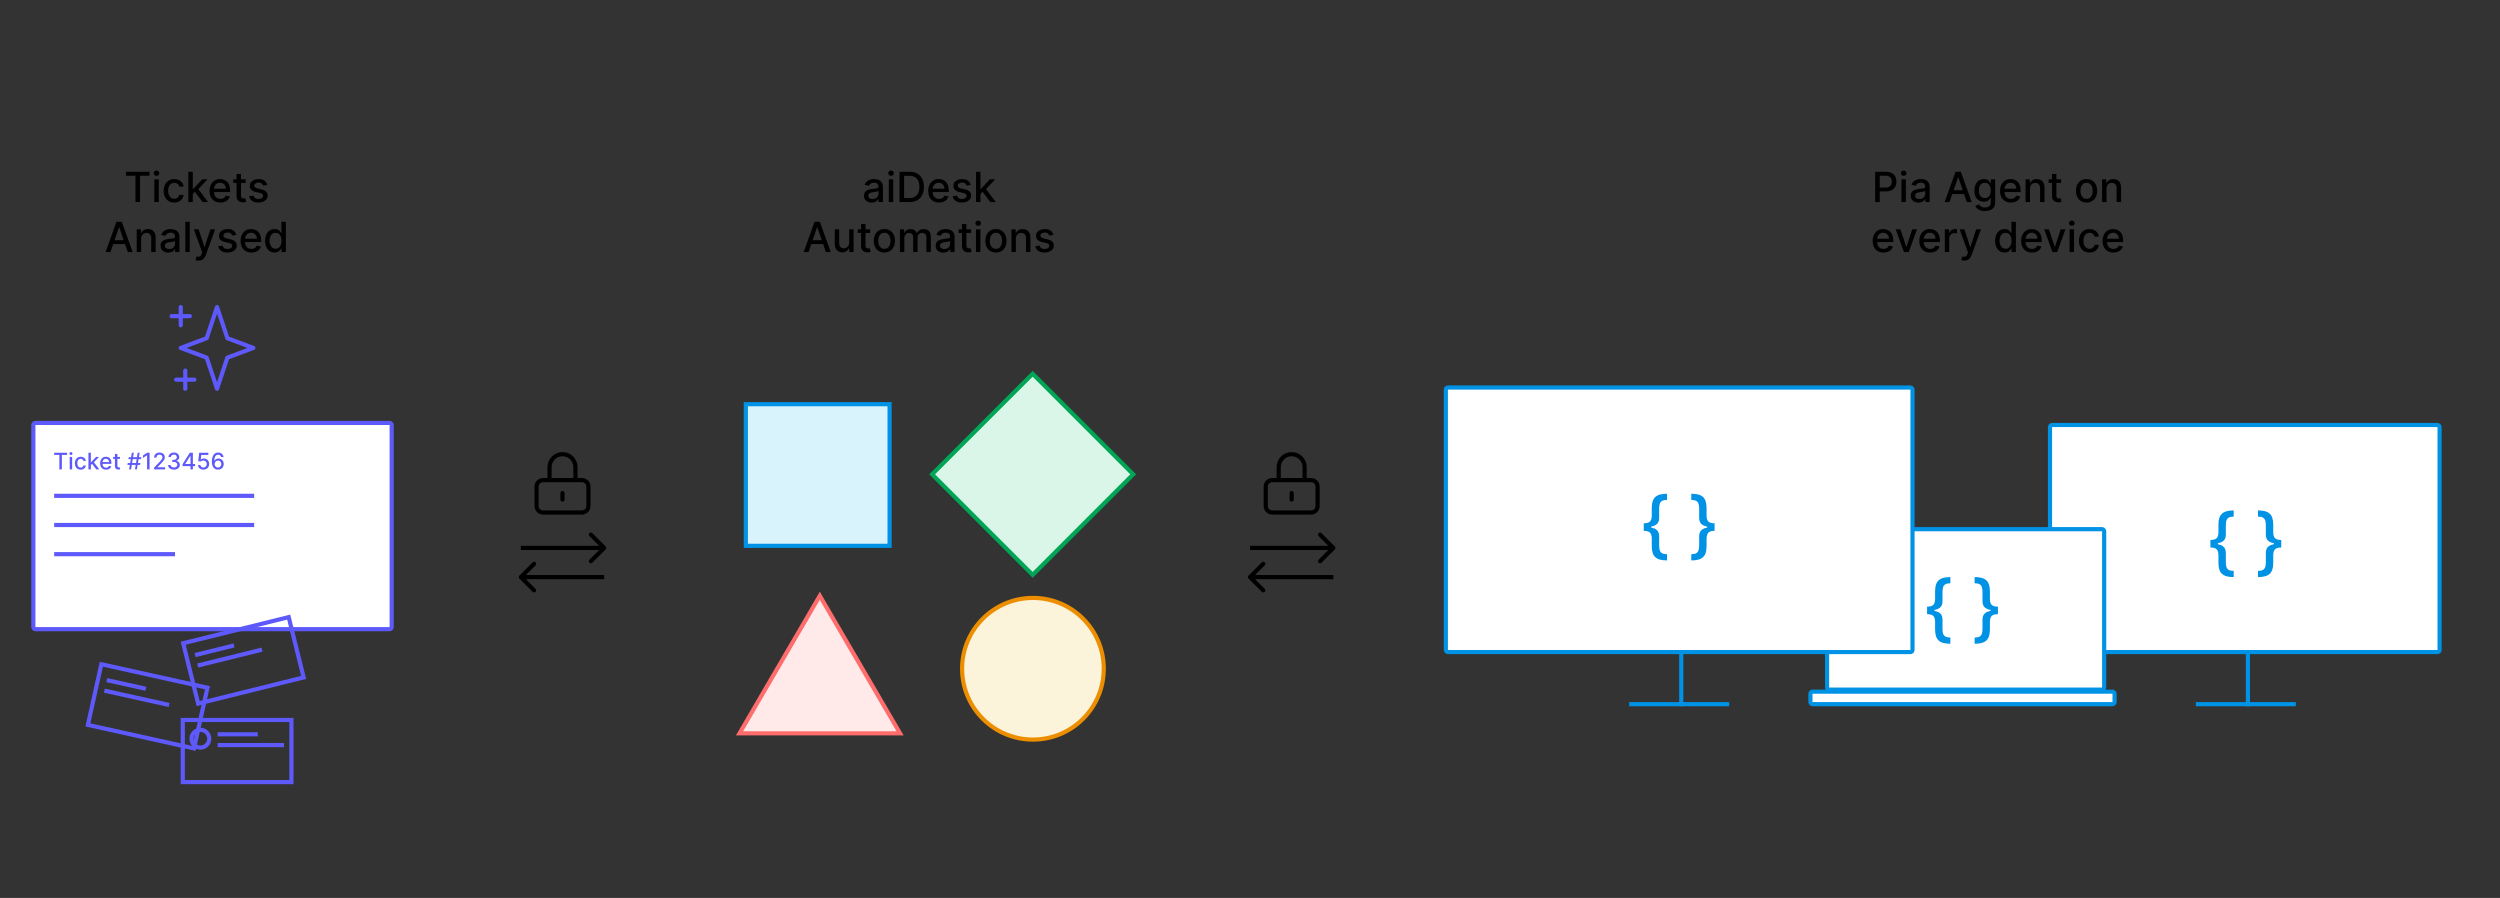 <svg width="1200" height="431" viewBox="0 0 1200 431" fill="none" xmlns="http://www.w3.org/2000/svg">
<rect x="0" y="0" width="1200" height="431" fill="#333333" stroke="none"/>
<rect x="984" y="204" width="187" height="109" rx="1" fill="white" stroke="#0092E4" stroke-width="2"/>
<path d="M1061 261.069V259.187C1062.43 259.187 1063.43 258.899 1064 258.322C1064.56 257.736 1064.85 256.771 1064.85 255.424V251.824C1064.85 250.544 1064.99 249.47 1065.28 248.6C1065.58 247.722 1066.02 247.02 1066.63 246.493C1067.23 245.966 1067.99 245.585 1068.91 245.351C1069.83 245.117 1070.92 245 1072.17 245V247.973C1071.19 247.973 1070.43 248.115 1069.88 248.399C1069.33 248.684 1068.94 249.127 1068.72 249.729C1068.51 250.323 1068.4 251.084 1068.4 252.012V256.578C1068.4 257.222 1068.31 257.82 1068.11 258.372C1067.92 258.916 1067.56 259.388 1067.03 259.789C1066.51 260.191 1065.76 260.505 1064.78 260.73C1063.81 260.956 1062.55 261.069 1061 261.069ZM1072.17 277C1070.92 277 1069.83 276.883 1068.91 276.649C1067.99 276.415 1067.23 276.034 1066.63 275.507C1066.02 274.98 1065.58 274.278 1065.28 273.4C1064.99 272.53 1064.85 271.456 1064.85 270.176V266.563C1064.85 265.225 1064.56 264.264 1064 263.678C1063.43 263.093 1062.43 262.8 1061 262.8V260.931C1062.55 260.931 1063.81 261.044 1064.78 261.27C1065.76 261.487 1066.51 261.801 1067.03 262.211C1067.56 262.612 1067.92 263.089 1068.11 263.641C1068.31 264.184 1068.4 264.778 1068.4 265.422V269.988C1068.4 270.908 1068.51 271.665 1068.72 272.258C1068.94 272.86 1069.33 273.304 1069.88 273.588C1070.43 273.881 1071.19 274.027 1072.17 274.027V277ZM1061 262.8V259.187H1064.52V262.8H1061Z" fill="#0092E4"/>
<path d="M1095 260.931V262.8C1093.57 262.8 1092.57 263.093 1092 263.678C1091.44 264.264 1091.15 265.225 1091.15 266.563V270.176C1091.15 271.456 1091 272.53 1090.71 273.4C1090.42 274.278 1089.98 274.98 1089.37 275.507C1088.77 276.034 1088.01 276.415 1087.09 276.649C1086.17 276.883 1085.08 277 1083.83 277V274.027C1084.81 274.027 1085.57 273.881 1086.12 273.588C1086.67 273.304 1087.06 272.86 1087.27 272.258C1087.49 271.665 1087.6 270.908 1087.6 269.988V265.422C1087.6 264.778 1087.69 264.184 1087.89 263.641C1088.08 263.089 1088.44 262.612 1088.97 262.211C1089.49 261.801 1090.24 261.487 1091.22 261.27C1092.19 261.044 1093.45 260.931 1095 260.931ZM1083.83 245C1085.08 245 1086.17 245.117 1087.09 245.351C1088.01 245.585 1088.77 245.966 1089.37 246.493C1089.98 247.02 1090.42 247.722 1090.71 248.6C1091 249.47 1091.15 250.544 1091.15 251.824V255.424C1091.15 256.771 1091.44 257.736 1092 258.322C1092.57 258.899 1093.57 259.187 1095 259.187V261.069C1093.45 261.069 1092.19 260.956 1091.22 260.73C1090.24 260.505 1089.49 260.191 1088.97 259.789C1088.44 259.388 1088.08 258.916 1087.89 258.372C1087.69 257.82 1087.6 257.222 1087.6 256.578V252.012C1087.6 251.084 1087.49 250.323 1087.27 249.729C1087.06 249.127 1086.67 248.684 1086.12 248.399C1085.57 248.115 1084.81 247.973 1083.83 247.973V245ZM1095 259.187V262.8H1091.48V259.187H1095Z" fill="#0092E4"/>
<rect x="877" y="254" width="133" height="77" rx="1" fill="white" stroke="#0092E4" stroke-width="2"/>
<path d="M925 293.069V291.187C926.431 291.187 927.43 290.899 927.997 290.322C928.564 289.736 928.848 288.771 928.848 287.424V283.824C928.848 282.544 928.992 281.47 929.279 280.6C929.576 279.722 930.024 279.02 930.625 278.493C931.226 277.966 931.988 277.585 932.911 277.351C933.834 277.117 934.922 277 936.175 277V279.973C935.193 279.973 934.426 280.115 933.876 280.399C933.326 280.684 932.941 281.127 932.721 281.729C932.509 282.323 932.403 283.084 932.403 284.012V288.578C932.403 289.222 932.306 289.82 932.111 290.372C931.916 290.916 931.557 291.388 931.032 291.789C930.507 292.191 929.758 292.505 928.784 292.73C927.811 292.956 926.549 293.069 925 293.069ZM936.175 309C934.922 309 933.834 308.883 932.911 308.649C931.988 308.415 931.226 308.034 930.625 307.507C930.024 306.98 929.576 306.278 929.279 305.4C928.992 304.53 928.848 303.456 928.848 302.176V298.563C928.848 297.225 928.564 296.264 927.997 295.678C927.43 295.093 926.431 294.8 925 294.8V292.931C926.549 292.931 927.811 293.044 928.784 293.27C929.758 293.487 930.507 293.801 931.032 294.211C931.557 294.612 931.916 295.089 932.111 295.641C932.306 296.184 932.403 296.778 932.403 297.422V301.988C932.403 302.908 932.509 303.665 932.721 304.258C932.941 304.86 933.326 305.304 933.876 305.588C934.426 305.881 935.193 306.027 936.175 306.027V309ZM925 294.8V291.187H928.517V294.8H925Z" fill="#0092E4"/>
<path d="M959 292.931V294.8C957.569 294.8 956.57 295.093 956.003 295.678C955.436 296.264 955.152 297.225 955.152 298.563V302.176C955.152 303.456 955.004 304.53 954.708 305.4C954.42 306.278 953.976 306.98 953.375 307.507C952.774 308.034 952.012 308.415 951.089 308.649C950.166 308.883 949.078 309 947.825 309V306.027C948.807 306.027 949.574 305.881 950.124 305.588C950.674 305.304 951.055 304.86 951.267 304.258C951.487 303.665 951.597 302.908 951.597 301.988V297.422C951.597 296.778 951.694 296.184 951.889 295.641C952.084 295.089 952.443 294.612 952.968 294.211C953.493 293.801 954.242 293.487 955.216 293.27C956.189 293.044 957.451 292.931 959 292.931ZM947.825 277C949.078 277 950.166 277.117 951.089 277.351C952.012 277.585 952.774 277.966 953.375 278.493C953.976 279.02 954.42 279.722 954.708 280.6C955.004 281.47 955.152 282.544 955.152 283.824V287.424C955.152 288.771 955.436 289.736 956.003 290.322C956.57 290.899 957.569 291.187 959 291.187V293.069C957.451 293.069 956.189 292.956 955.216 292.73C954.242 292.505 953.493 292.191 952.968 291.789C952.443 291.388 952.084 290.916 951.889 290.372C951.694 289.82 951.597 289.222 951.597 288.578V284.012C951.597 283.084 951.487 282.323 951.267 281.729C951.055 281.127 950.674 280.684 950.124 280.399C949.574 280.115 948.807 279.973 947.825 279.973V277ZM959 291.187V294.8H955.483V291.187H959Z" fill="#0092E4"/>
<rect x="869" y="332" width="146" height="6" rx="1" fill="white" stroke="#0092E4" stroke-width="2"/>
<line x1="1079" y1="313" x2="1079" y2="339" stroke="#0092E4" stroke-width="2"/>
<line x1="1054" y1="338" x2="1102" y2="338" stroke="#0092E4" stroke-width="2"/>
<rect x="694" y="186" width="224" height="127" rx="1" fill="white" stroke="#0092E4" stroke-width="2"/>
<line x1="807" y1="313" x2="807" y2="339" stroke="#0092E4" stroke-width="2"/>
<line x1="782" y1="338" x2="830" y2="338" stroke="#0092E4" stroke-width="2"/>
<rect x="16" y="203" width="172" height="99" rx="1" fill="white" stroke="#5E59FA" stroke-width="2"/>
<line x1="26" y1="238" x2="122" y2="238" stroke="#5E59FA" stroke-width="2"/>
<line x1="26" y1="252" x2="122" y2="252" stroke="#5E59FA" stroke-width="2"/>
<line x1="26" y1="266" x2="84" y2="266" stroke="#5E59FA" stroke-width="2"/>
<path d="M26 218.359V217.32H32.191V218.359H29.695V225.32H28.492V218.359H26Z" fill="#5E59FA"/>
<path d="M33.466 225.32V219.32H34.634V225.32H33.466ZM34.056 218.395C33.852 218.395 33.678 218.327 33.532 218.191C33.389 218.053 33.317 217.889 33.317 217.699C33.317 217.507 33.389 217.342 33.532 217.207C33.678 217.069 33.852 217 34.056 217C34.259 217 34.432 217.069 34.575 217.207C34.721 217.342 34.794 217.507 34.794 217.699C34.794 217.889 34.721 218.053 34.575 218.191C34.432 218.327 34.259 218.395 34.056 218.395Z" fill="#5E59FA"/>
<path d="M38.732 225.441C38.152 225.441 37.652 225.31 37.232 225.047C36.816 224.781 36.495 224.415 36.272 223.949C36.047 223.483 35.935 222.949 35.935 222.348C35.935 221.738 36.05 221.201 36.279 220.734C36.508 220.266 36.831 219.9 37.248 219.637C37.665 219.374 38.156 219.242 38.721 219.242C39.176 219.242 39.583 219.327 39.94 219.496C40.296 219.663 40.584 219.897 40.803 220.199C41.024 220.501 41.156 220.854 41.197 221.258H40.06C39.998 220.977 39.855 220.734 39.631 220.531C39.41 220.328 39.113 220.227 38.74 220.227C38.415 220.227 38.13 220.313 37.885 220.484C37.643 220.654 37.454 220.896 37.318 221.211C37.183 221.523 37.115 221.893 37.115 222.32C37.115 222.758 37.182 223.135 37.315 223.453C37.447 223.771 37.635 224.017 37.877 224.191C38.122 224.366 38.41 224.453 38.74 224.453C38.962 224.453 39.162 224.413 39.342 224.332C39.524 224.249 39.676 224.13 39.799 223.977C39.924 223.823 40.011 223.638 40.06 223.422H41.197C41.156 223.81 41.029 224.156 40.818 224.461C40.607 224.766 40.325 225.005 39.971 225.18C39.619 225.354 39.206 225.441 38.732 225.441Z" fill="#5E59FA"/>
<path d="M43.52 223.285L43.513 221.859H43.716L46.106 219.32H47.505L44.778 222.211H44.595L43.52 223.285ZM42.446 225.32V217.32H43.614V225.32H42.446ZM46.235 225.32L44.087 222.469L44.892 221.652L47.669 225.32H46.235Z" fill="#5E59FA"/>
<path d="M50.908 225.441C50.317 225.441 49.808 225.315 49.381 225.062C48.956 224.807 48.628 224.449 48.397 223.988C48.167 223.525 48.053 222.982 48.053 222.359C48.053 221.745 48.167 221.203 48.397 220.734C48.628 220.266 48.951 219.9 49.365 219.637C49.782 219.374 50.269 219.242 50.826 219.242C51.165 219.242 51.493 219.298 51.81 219.41C52.128 219.522 52.413 219.698 52.666 219.938C52.919 220.177 53.118 220.488 53.264 220.871C53.41 221.251 53.482 221.714 53.482 222.258V222.672H48.713V221.797H52.338C52.338 221.49 52.275 221.217 52.15 220.98C52.025 220.741 51.85 220.552 51.623 220.414C51.399 220.276 51.136 220.207 50.834 220.207C50.506 220.207 50.219 220.288 49.975 220.449C49.732 220.608 49.545 220.816 49.412 221.074C49.282 221.329 49.217 221.607 49.217 221.906V222.59C49.217 222.991 49.287 223.332 49.428 223.613C49.571 223.895 49.77 224.109 50.025 224.258C50.281 224.404 50.579 224.477 50.92 224.477C51.141 224.477 51.343 224.445 51.525 224.383C51.708 224.318 51.865 224.221 51.998 224.094C52.131 223.966 52.232 223.809 52.303 223.621L53.408 223.82C53.32 224.146 53.161 224.431 52.932 224.676C52.705 224.918 52.42 225.107 52.076 225.242C51.735 225.375 51.346 225.441 50.908 225.441Z" fill="#5E59FA"/>
<path d="M57.579 219.32V220.258H54.302V219.32H57.579ZM55.181 217.883H56.349V223.559C56.349 223.785 56.383 223.956 56.45 224.07C56.518 224.182 56.605 224.259 56.712 224.301C56.821 224.34 56.94 224.359 57.067 224.359C57.161 224.359 57.243 224.353 57.313 224.34C57.384 224.327 57.438 224.316 57.477 224.309L57.688 225.273C57.621 225.299 57.524 225.326 57.399 225.352C57.274 225.38 57.118 225.396 56.931 225.398C56.623 225.404 56.337 225.349 56.071 225.234C55.806 225.12 55.591 224.943 55.427 224.703C55.263 224.464 55.181 224.163 55.181 223.801V217.883Z" fill="#5E59FA"/>
<path d="M64.782 225.32L66.095 217.32H67.032L65.72 225.32H64.782ZM61.161 223.18L61.313 222.242H67.376L67.224 223.18H61.161ZM61.97 225.32L63.282 217.32H64.22L62.907 225.32H61.97ZM61.626 220.398L61.778 219.461H67.841L67.689 220.398H61.626Z" fill="#5E59FA"/>
<path d="M71.806 217.32V225.32H70.595V218.531H70.548L68.634 219.781V218.625L70.63 217.32H71.806Z" fill="#5E59FA"/>
<path d="M73.97 225.32V224.445L76.677 221.641C76.966 221.336 77.204 221.069 77.392 220.84C77.582 220.608 77.724 220.388 77.817 220.18C77.911 219.971 77.958 219.75 77.958 219.516C77.958 219.25 77.895 219.021 77.77 218.828C77.645 218.633 77.475 218.483 77.259 218.379C77.043 218.272 76.799 218.219 76.528 218.219C76.242 218.219 75.992 218.277 75.778 218.395C75.565 218.512 75.401 218.677 75.286 218.891C75.171 219.104 75.114 219.354 75.114 219.641H73.962C73.962 219.154 74.074 218.728 74.298 218.363C74.522 217.999 74.829 217.716 75.22 217.516C75.61 217.312 76.054 217.211 76.552 217.211C77.054 217.211 77.497 217.311 77.88 217.512C78.265 217.71 78.566 217.98 78.782 218.324C78.998 218.665 79.106 219.051 79.106 219.48C79.106 219.777 79.05 220.068 78.939 220.352C78.829 220.635 78.638 220.952 78.364 221.301C78.091 221.647 77.711 222.068 77.224 222.562L75.634 224.227V224.285H79.235V225.32H73.97Z" fill="#5E59FA"/>
<path d="M83.501 225.43C82.965 225.43 82.485 225.337 82.064 225.152C81.644 224.967 81.312 224.711 81.067 224.383C80.825 224.052 80.695 223.669 80.677 223.234H81.903C81.919 223.471 81.998 223.677 82.142 223.852C82.287 224.023 82.478 224.156 82.712 224.25C82.946 224.344 83.207 224.391 83.493 224.391C83.808 224.391 84.087 224.336 84.329 224.227C84.574 224.117 84.765 223.965 84.903 223.77C85.041 223.572 85.11 223.344 85.11 223.086C85.11 222.818 85.041 222.582 84.903 222.379C84.768 222.173 84.569 222.012 84.306 221.895C84.045 221.777 83.73 221.719 83.36 221.719H82.685V220.734H83.36C83.657 220.734 83.918 220.681 84.142 220.574C84.368 220.467 84.545 220.319 84.673 220.129C84.8 219.936 84.864 219.711 84.864 219.453C84.864 219.206 84.808 218.991 84.696 218.809C84.587 218.624 84.431 218.479 84.228 218.375C84.027 218.271 83.79 218.219 83.517 218.219C83.256 218.219 83.013 218.267 82.786 218.363C82.562 218.457 82.38 218.592 82.239 218.77C82.099 218.944 82.023 219.154 82.013 219.398H80.845C80.858 218.966 80.985 218.586 81.228 218.258C81.472 217.93 81.795 217.673 82.196 217.488C82.597 217.303 83.043 217.211 83.532 217.211C84.045 217.211 84.488 217.311 84.86 217.512C85.235 217.71 85.524 217.974 85.728 218.305C85.933 218.635 86.035 218.997 86.032 219.391C86.035 219.839 85.91 220.219 85.657 220.531C85.407 220.844 85.074 221.053 84.657 221.16V221.223C85.189 221.303 85.6 221.514 85.892 221.855C86.186 222.197 86.332 222.62 86.329 223.125C86.332 223.565 86.209 223.96 85.962 224.309C85.717 224.658 85.382 224.932 84.958 225.133C84.534 225.331 84.048 225.43 83.501 225.43Z" fill="#5E59FA"/>
<path d="M87.638 223.758V222.781L91.095 217.32H91.864V218.758H91.376L88.903 222.672V222.734H93.642V223.758H87.638ZM91.431 225.32V223.461L91.439 223.016V217.32H92.583V225.32H91.431Z" fill="#5E59FA"/>
<path d="M97.644 225.43C97.154 225.43 96.714 225.336 96.323 225.148C95.935 224.958 95.625 224.698 95.394 224.367C95.162 224.036 95.038 223.659 95.022 223.234H96.194C96.223 223.578 96.375 223.861 96.651 224.082C96.927 224.303 97.258 224.414 97.644 224.414C97.951 224.414 98.223 224.344 98.46 224.203C98.7 224.06 98.887 223.863 99.022 223.613C99.16 223.363 99.23 223.078 99.23 222.758C99.23 222.432 99.159 222.142 99.019 221.887C98.878 221.632 98.684 221.431 98.436 221.285C98.192 221.139 97.91 221.065 97.593 221.062C97.351 221.062 97.107 221.104 96.862 221.188C96.618 221.271 96.42 221.38 96.269 221.516L95.163 221.352L95.612 217.32H100.011V218.355H96.616L96.362 220.594H96.409C96.565 220.443 96.772 220.316 97.03 220.215C97.291 220.113 97.569 220.063 97.866 220.063C98.353 220.063 98.787 220.178 99.167 220.41C99.55 220.642 99.851 220.958 100.069 221.359C100.291 221.758 100.4 222.216 100.397 222.734C100.4 223.253 100.283 223.715 100.046 224.121C99.811 224.527 99.486 224.848 99.069 225.082C98.655 225.314 98.18 225.43 97.644 225.43Z" fill="#5E59FA"/>
<path d="M104.617 225.43C104.26 225.424 103.909 225.359 103.562 225.234C103.219 225.109 102.906 224.901 102.625 224.609C102.344 224.318 102.118 223.926 101.949 223.434C101.783 222.941 101.699 222.327 101.699 221.59C101.699 220.892 101.768 220.272 101.906 219.73C102.047 219.189 102.249 218.732 102.512 218.359C102.775 217.984 103.092 217.699 103.465 217.504C103.837 217.309 104.255 217.211 104.719 217.211C105.195 217.211 105.618 217.305 105.988 217.492C106.358 217.68 106.658 217.939 106.887 218.27C107.118 218.6 107.266 218.977 107.328 219.398H106.137C106.056 219.065 105.896 218.793 105.656 218.582C105.417 218.371 105.104 218.266 104.719 218.266C104.133 218.266 103.676 218.521 103.348 219.031C103.022 219.542 102.858 220.251 102.855 221.16H102.914C103.052 220.934 103.221 220.741 103.422 220.582C103.625 220.421 103.852 220.297 104.102 220.211C104.354 220.122 104.62 220.078 104.898 220.078C105.362 220.078 105.781 220.191 106.156 220.418C106.534 220.642 106.835 220.952 107.059 221.348C107.283 221.743 107.395 222.197 107.395 222.707C107.395 223.217 107.279 223.68 107.047 224.094C106.818 224.508 106.495 224.836 106.078 225.078C105.661 225.318 105.174 225.435 104.617 225.43ZM104.613 224.414C104.921 224.414 105.195 224.339 105.438 224.188C105.68 224.036 105.871 223.833 106.012 223.578C106.152 223.323 106.223 223.038 106.223 222.723C106.223 222.415 106.154 222.135 106.016 221.883C105.88 221.63 105.693 221.43 105.453 221.281C105.216 221.133 104.945 221.059 104.641 221.059C104.409 221.059 104.194 221.103 103.996 221.191C103.801 221.28 103.629 221.402 103.48 221.559C103.332 221.715 103.215 221.895 103.129 222.098C103.046 222.298 103.004 222.51 103.004 222.734C103.004 223.034 103.073 223.311 103.211 223.566C103.352 223.822 103.543 224.027 103.785 224.184C104.03 224.337 104.306 224.414 104.613 224.414Z" fill="#5E59FA"/>
<path d="M900.071 97V82.454H905.255C906.387 82.454 907.324 82.66 908.068 83.072C908.811 83.484 909.368 84.048 909.737 84.763C910.106 85.473 910.291 86.273 910.291 87.163C910.291 88.058 910.104 88.863 909.73 89.578C909.36 90.288 908.802 90.852 908.054 91.269C907.31 91.68 906.375 91.886 905.248 91.886H901.683V90.026H905.049C905.764 90.026 906.344 89.903 906.789 89.656C907.234 89.405 907.561 89.064 907.77 88.633C907.978 88.203 908.082 87.713 908.082 87.163C908.082 86.614 907.978 86.126 907.77 85.7C907.561 85.274 907.232 84.94 906.782 84.699C906.337 84.457 905.75 84.337 905.021 84.337H902.265V97H900.071ZM912.693 97V86.091H914.817V97H912.693ZM913.766 84.408C913.396 84.408 913.079 84.285 912.814 84.038C912.554 83.787 912.423 83.489 912.423 83.144C912.423 82.793 912.554 82.495 912.814 82.249C913.079 81.998 913.396 81.872 913.766 81.872C914.135 81.872 914.45 81.998 914.71 82.249C914.975 82.495 915.108 82.793 915.108 83.144C915.108 83.489 914.975 83.787 914.71 84.038C914.45 84.285 914.135 84.408 913.766 84.408ZM920.848 97.242C920.157 97.242 919.532 97.114 918.973 96.858C918.415 96.597 917.972 96.221 917.645 95.729C917.323 95.236 917.162 94.633 917.162 93.918C917.162 93.302 917.281 92.796 917.517 92.398C917.754 92 918.074 91.685 918.476 91.453C918.879 91.221 919.328 91.046 919.826 90.928C920.323 90.809 920.829 90.719 921.346 90.658C921.999 90.582 922.529 90.52 922.936 90.473C923.344 90.421 923.64 90.338 923.824 90.224C924.009 90.111 924.101 89.926 924.101 89.671V89.621C924.101 89.001 923.926 88.52 923.576 88.179C923.23 87.838 922.714 87.668 922.027 87.668C921.312 87.668 920.749 87.826 920.337 88.144C919.93 88.456 919.648 88.804 919.492 89.188L917.496 88.733C917.733 88.07 918.078 87.535 918.533 87.128C918.992 86.716 919.52 86.418 920.117 86.233C920.713 86.044 921.341 85.949 921.999 85.949C922.435 85.949 922.896 86.001 923.384 86.105C923.876 86.204 924.336 86.389 924.762 86.659C925.193 86.929 925.545 87.315 925.82 87.817C926.095 88.314 926.232 88.96 926.232 89.756V97H924.158V95.508H924.073C923.935 95.783 923.73 96.053 923.455 96.318C923.18 96.583 922.828 96.803 922.397 96.979C921.966 97.154 921.45 97.242 920.848 97.242ZM921.31 95.537C921.897 95.537 922.399 95.421 922.816 95.189C923.237 94.957 923.557 94.654 923.775 94.28C923.997 93.901 924.108 93.496 924.108 93.065V91.659C924.033 91.735 923.886 91.806 923.668 91.872C923.455 91.934 923.211 91.988 922.936 92.035C922.662 92.078 922.394 92.118 922.134 92.156C921.873 92.189 921.656 92.218 921.48 92.242C921.069 92.294 920.692 92.381 920.351 92.504C920.015 92.627 919.745 92.805 919.542 93.037C919.343 93.264 919.243 93.567 919.243 93.946C919.243 94.472 919.437 94.869 919.826 95.139C920.214 95.404 920.709 95.537 921.31 95.537ZM935.752 97H933.423L938.657 82.454H941.193L946.427 97H944.098L939.985 85.097H939.872L935.752 97ZM936.143 91.304H943.7V93.151H936.143V91.304ZM952.755 101.318C951.889 101.318 951.143 101.205 950.518 100.977C949.898 100.75 949.391 100.449 948.998 100.075C948.605 99.701 948.312 99.292 948.118 98.847L949.943 98.094C950.071 98.302 950.241 98.522 950.454 98.754C950.672 98.991 950.966 99.192 951.335 99.358C951.709 99.524 952.19 99.606 952.777 99.606C953.582 99.606 954.247 99.41 954.772 99.017C955.298 98.629 955.561 98.008 955.561 97.156V95.011H955.426C955.298 95.243 955.113 95.501 954.872 95.785C954.635 96.07 954.308 96.316 953.892 96.524C953.475 96.733 952.933 96.837 952.265 96.837C951.404 96.837 950.627 96.635 949.936 96.233C949.249 95.826 948.705 95.227 948.302 94.436C947.904 93.641 947.706 92.663 947.706 91.503C947.706 90.343 947.902 89.349 948.295 88.52C948.693 87.691 949.237 87.057 949.929 86.617C950.62 86.171 951.404 85.949 952.279 85.949C952.957 85.949 953.503 86.062 953.92 86.29C954.337 86.512 954.661 86.773 954.893 87.071C955.13 87.369 955.312 87.632 955.44 87.859H955.596V86.091H957.677V97.242C957.677 98.179 957.459 98.948 957.024 99.55C956.588 100.151 955.999 100.596 955.255 100.885C954.517 101.174 953.683 101.318 952.755 101.318ZM952.734 95.075C953.345 95.075 953.861 94.933 954.282 94.649C954.708 94.36 955.03 93.948 955.248 93.413C955.471 92.874 955.582 92.227 955.582 91.474C955.582 90.74 955.473 90.094 955.255 89.535C955.038 88.977 954.718 88.541 954.297 88.229C953.875 87.912 953.354 87.753 952.734 87.753C952.095 87.753 951.562 87.919 951.136 88.25C950.71 88.577 950.388 89.022 950.17 89.585C949.957 90.149 949.85 90.778 949.85 91.474C949.85 92.189 949.959 92.817 950.177 93.356C950.395 93.896 950.717 94.318 951.143 94.621C951.574 94.924 952.104 95.075 952.734 95.075ZM965.227 97.22C964.152 97.22 963.226 96.99 962.45 96.531C961.678 96.067 961.082 95.416 960.66 94.578C960.243 93.735 960.035 92.748 960.035 91.617C960.035 90.499 960.243 89.514 960.66 88.662C961.082 87.81 961.669 87.144 962.422 86.666C963.179 86.188 964.065 85.949 965.078 85.949C965.693 85.949 966.29 86.051 966.868 86.254C967.445 86.458 967.964 86.778 968.423 87.213C968.882 87.649 969.244 88.215 969.51 88.91C969.775 89.602 969.907 90.442 969.907 91.432V92.185H961.235V90.594H967.826C967.826 90.035 967.713 89.54 967.485 89.109C967.258 88.674 966.939 88.331 966.527 88.079C966.119 87.829 965.641 87.703 965.092 87.703C964.495 87.703 963.975 87.85 963.529 88.144C963.089 88.432 962.748 88.811 962.507 89.28C962.27 89.744 962.152 90.248 962.152 90.793V92.035C962.152 92.765 962.279 93.385 962.535 93.896C962.796 94.408 963.158 94.798 963.622 95.068C964.086 95.333 964.628 95.466 965.248 95.466C965.651 95.466 966.018 95.409 966.349 95.296C966.681 95.177 966.967 95.002 967.208 94.77C967.45 94.538 967.635 94.251 967.762 93.91L969.772 94.273C969.611 94.865 969.323 95.383 968.906 95.828C968.494 96.269 967.975 96.612 967.35 96.858C966.73 97.099 966.022 97.22 965.227 97.22ZM974.387 90.523V97H972.263V86.091H974.302V87.867H974.437C974.688 87.289 975.081 86.825 975.616 86.474C976.156 86.124 976.835 85.949 977.654 85.949C978.397 85.949 979.049 86.105 979.607 86.418C980.166 86.725 980.599 87.185 980.907 87.796C981.215 88.406 981.369 89.162 981.369 90.061V97H979.245V90.317C979.245 89.526 979.039 88.908 978.627 88.463C978.215 88.013 977.649 87.788 976.93 87.788C976.437 87.788 975.999 87.895 975.616 88.108C975.237 88.321 974.936 88.633 974.714 89.046C974.496 89.453 974.387 89.945 974.387 90.523ZM989.309 86.091V87.796H983.35V86.091H989.309ZM984.948 83.477H987.072V93.797C987.072 94.209 987.133 94.519 987.256 94.727C987.379 94.931 987.538 95.07 987.732 95.146C987.931 95.217 988.147 95.253 988.379 95.253C988.549 95.253 988.698 95.241 988.826 95.217C988.954 95.194 989.053 95.175 989.124 95.16L989.508 96.915C989.385 96.962 989.21 97.01 988.982 97.057C988.755 97.109 988.471 97.137 988.13 97.142C987.571 97.151 987.05 97.052 986.567 96.844C986.085 96.635 985.694 96.313 985.396 95.878C985.097 95.442 984.948 94.895 984.948 94.237V83.477ZM1001.55 97.22C1000.52 97.22 999.631 96.986 998.869 96.517C998.106 96.048 997.514 95.392 997.093 94.55C996.672 93.707 996.461 92.722 996.461 91.595C996.461 90.463 996.672 89.474 997.093 88.626C997.514 87.779 998.106 87.121 998.869 86.652C999.631 86.183 1000.52 85.949 1001.55 85.949C1002.57 85.949 1003.46 86.183 1004.22 86.652C1004.99 87.121 1005.58 87.779 1006 88.626C1006.42 89.474 1006.63 90.463 1006.63 91.595C1006.63 92.722 1006.42 93.707 1006 94.55C1005.58 95.392 1004.99 96.048 1004.22 96.517C1003.46 96.986 1002.57 97.22 1001.55 97.22ZM1001.55 95.438C1002.22 95.438 1002.77 95.262 1003.2 94.912C1003.64 94.562 1003.96 94.095 1004.17 93.513C1004.38 92.93 1004.49 92.289 1004.49 91.588C1004.49 90.892 1004.38 90.253 1004.17 89.671C1003.96 89.083 1003.64 88.612 1003.2 88.257C1002.77 87.902 1002.22 87.724 1001.55 87.724C1000.89 87.724 1000.33 87.902 999.891 88.257C999.456 88.612 999.131 89.083 998.918 89.671C998.71 90.253 998.606 90.892 998.606 91.588C998.606 92.289 998.71 92.93 998.918 93.513C999.131 94.095 999.456 94.562 999.891 94.912C1000.33 95.262 1000.89 95.438 1001.55 95.438ZM1011.13 90.523V97H1009V86.091H1011.04V87.867H1011.18C1011.43 87.289 1011.82 86.825 1012.35 86.474C1012.89 86.124 1013.57 85.949 1014.39 85.949C1015.14 85.949 1015.79 86.105 1016.35 86.418C1016.9 86.725 1017.34 87.185 1017.65 87.796C1017.95 88.406 1018.11 89.162 1018.11 90.061V97H1015.98V90.317C1015.98 89.526 1015.78 88.908 1015.37 88.463C1014.95 88.013 1014.39 87.788 1013.67 87.788C1013.18 87.788 1012.74 87.895 1012.35 88.108C1011.98 88.321 1011.67 88.633 1011.45 89.046C1011.23 89.453 1011.13 89.945 1011.13 90.523ZM904.084 121.22C903.01 121.22 902.084 120.991 901.307 120.531C900.536 120.067 899.939 119.416 899.518 118.578C899.101 117.735 898.893 116.748 898.893 115.616C898.893 114.499 899.101 113.514 899.518 112.662C899.939 111.81 900.526 111.144 901.279 110.666C902.037 110.188 902.922 109.949 903.935 109.949C904.551 109.949 905.147 110.051 905.725 110.254C906.303 110.458 906.821 110.777 907.28 111.213C907.74 111.649 908.102 112.214 908.367 112.911C908.632 113.602 908.765 114.442 908.765 115.432V116.185H900.093V114.594H906.684C906.684 114.035 906.57 113.54 906.343 113.109C906.116 112.674 905.796 112.33 905.384 112.08C904.977 111.829 904.499 111.703 903.949 111.703C903.353 111.703 902.832 111.85 902.387 112.143C901.947 112.432 901.606 112.811 901.364 113.28C901.127 113.744 901.009 114.248 901.009 114.793V116.036C901.009 116.765 901.137 117.385 901.393 117.896C901.653 118.408 902.015 118.798 902.479 119.068C902.943 119.333 903.485 119.466 904.106 119.466C904.508 119.466 904.875 119.409 905.206 119.295C905.538 119.177 905.824 119.002 906.066 118.77C906.307 118.538 906.492 118.251 906.62 117.911L908.63 118.273C908.469 118.865 908.18 119.383 907.763 119.828C907.351 120.268 906.833 120.612 906.208 120.858C905.588 121.099 904.88 121.22 904.084 121.22ZM920.141 110.091L916.185 121H913.912L909.949 110.091H912.229L914.992 118.486H915.105L917.861 110.091H920.141ZM926.467 121.22C925.392 121.22 924.467 120.991 923.69 120.531C922.918 120.067 922.322 119.416 921.9 118.578C921.484 117.735 921.275 116.748 921.275 115.616C921.275 114.499 921.484 113.514 921.9 112.662C922.322 111.81 922.909 111.144 923.662 110.666C924.419 110.188 925.305 109.949 926.318 109.949C926.934 109.949 927.53 110.051 928.108 110.254C928.685 110.458 929.204 110.777 929.663 111.213C930.122 111.649 930.485 112.214 930.75 112.911C931.015 113.602 931.148 114.442 931.148 115.432V116.185H922.476V114.594H929.067C929.067 114.035 928.953 113.54 928.726 113.109C928.498 112.674 928.179 112.33 927.767 112.08C927.36 111.829 926.881 111.703 926.332 111.703C925.736 111.703 925.215 111.85 924.77 112.143C924.329 112.432 923.988 112.811 923.747 113.28C923.51 113.744 923.392 114.248 923.392 114.793V116.036C923.392 116.765 923.52 117.385 923.775 117.896C924.036 118.408 924.398 118.798 924.862 119.068C925.326 119.333 925.868 119.466 926.488 119.466C926.891 119.466 927.258 119.409 927.589 119.295C927.921 119.177 928.207 119.002 928.449 118.77C928.69 118.538 928.875 118.251 929.003 117.911L931.013 118.273C930.852 118.865 930.563 119.383 930.146 119.828C929.734 120.268 929.216 120.612 928.591 120.858C927.97 121.099 927.263 121.22 926.467 121.22ZM933.504 121V110.091H935.556V111.824H935.67C935.869 111.237 936.219 110.775 936.721 110.439C937.228 110.098 937.801 109.928 938.44 109.928C938.572 109.928 938.729 109.932 938.909 109.942C939.093 109.951 939.238 109.963 939.342 109.977V112.009C939.257 111.985 939.105 111.959 938.887 111.93C938.669 111.897 938.452 111.881 938.234 111.881C937.732 111.881 937.285 111.987 936.892 112.2C936.503 112.409 936.195 112.7 935.968 113.074C935.741 113.443 935.627 113.865 935.627 114.338V121H933.504ZM942.854 125.091C942.537 125.091 942.248 125.065 941.987 125.013C941.727 124.965 941.533 124.913 941.405 124.857L941.916 123.116C942.305 123.221 942.65 123.266 942.953 123.251C943.256 123.237 943.524 123.124 943.756 122.911C943.993 122.697 944.201 122.349 944.381 121.866L944.644 121.142L940.652 110.091H942.925L945.688 118.557H945.801L948.564 110.091H950.844L946.348 122.456C946.14 123.024 945.875 123.505 945.553 123.898C945.231 124.295 944.847 124.594 944.402 124.793C943.957 124.991 943.441 125.091 942.854 125.091ZM962.216 121.213C961.336 121.213 960.55 120.988 959.858 120.538C959.172 120.084 958.632 119.437 958.239 118.599C957.851 117.757 957.657 116.746 957.657 115.567C957.657 114.388 957.853 113.379 958.246 112.541C958.644 111.703 959.189 111.062 959.88 110.616C960.571 110.171 961.355 109.949 962.231 109.949C962.908 109.949 963.452 110.062 963.864 110.29C964.281 110.512 964.603 110.773 964.83 111.071C965.062 111.369 965.242 111.632 965.37 111.859H965.498V106.455H967.621V121H965.547V119.303H965.37C965.242 119.535 965.057 119.8 964.816 120.098C964.579 120.396 964.252 120.657 963.836 120.879C963.419 121.102 962.879 121.213 962.216 121.213ZM962.685 119.402C963.296 119.402 963.812 119.241 964.233 118.919C964.66 118.592 964.982 118.14 965.199 117.562C965.422 116.985 965.533 116.312 965.533 115.545C965.533 114.788 965.424 114.125 965.206 113.557C964.989 112.989 964.669 112.546 964.248 112.229C963.826 111.911 963.305 111.753 962.685 111.753C962.046 111.753 961.513 111.919 961.087 112.25C960.661 112.581 960.339 113.034 960.121 113.607C959.908 114.179 959.802 114.826 959.802 115.545C959.802 116.275 959.911 116.93 960.128 117.513C960.346 118.095 960.668 118.557 961.094 118.898C961.525 119.234 962.055 119.402 962.685 119.402ZM975.354 121.22C974.279 121.22 973.353 120.991 972.577 120.531C971.805 120.067 971.209 119.416 970.787 118.578C970.37 117.735 970.162 116.748 970.162 115.616C970.162 114.499 970.37 113.514 970.787 112.662C971.209 111.81 971.796 111.144 972.548 110.666C973.306 110.188 974.191 109.949 975.205 109.949C975.82 109.949 976.417 110.051 976.994 110.254C977.572 110.458 978.091 110.777 978.55 111.213C979.009 111.649 979.371 112.214 979.637 112.911C979.902 113.602 980.034 114.442 980.034 115.432V116.185H971.362V114.594H977.953C977.953 114.035 977.84 113.54 977.612 113.109C977.385 112.674 977.066 112.33 976.654 112.08C976.246 111.829 975.768 111.703 975.219 111.703C974.622 111.703 974.102 111.85 973.656 112.143C973.216 112.432 972.875 112.811 972.634 113.28C972.397 113.744 972.279 114.248 972.279 114.793V116.036C972.279 116.765 972.406 117.385 972.662 117.896C972.923 118.408 973.285 118.798 973.749 119.068C974.213 119.333 974.755 119.466 975.375 119.466C975.778 119.466 976.145 119.409 976.476 119.295C976.807 119.177 977.094 119.002 977.335 118.77C977.577 118.538 977.762 118.251 977.889 117.911L979.899 118.273C979.738 118.865 979.45 119.383 979.033 119.828C978.621 120.268 978.102 120.612 977.477 120.858C976.857 121.099 976.149 121.22 975.354 121.22ZM991.41 110.091L987.454 121H985.182L981.219 110.091H983.498L986.261 118.486H986.375L989.131 110.091H991.41ZM993.406 121V110.091H995.53V121H993.406ZM994.479 108.408C994.109 108.408 993.792 108.285 993.527 108.038C993.266 107.787 993.136 107.489 993.136 107.143C993.136 106.793 993.266 106.495 993.527 106.249C993.792 105.998 994.109 105.872 994.479 105.872C994.848 105.872 995.163 105.998 995.423 106.249C995.688 106.495 995.821 106.793 995.821 107.143C995.821 107.489 995.688 107.787 995.423 108.038C995.163 108.285 994.848 108.408 994.479 108.408ZM1002.98 121.22C1001.93 121.22 1001.02 120.981 1000.25 120.503C999.497 120.02 998.914 119.355 998.507 118.507C998.1 117.66 997.896 116.689 997.896 115.595C997.896 114.487 998.105 113.509 998.521 112.662C998.938 111.81 999.525 111.144 1000.28 110.666C1001.04 110.188 1001.93 109.949 1002.96 109.949C1003.79 109.949 1004.53 110.103 1005.18 110.411C1005.82 110.714 1006.35 111.14 1006.75 111.689C1007.15 112.238 1007.39 112.88 1007.46 113.614H1005.4C1005.28 113.102 1005.02 112.662 1004.62 112.293C1004.21 111.923 1003.67 111.739 1003 111.739C1002.4 111.739 1001.89 111.895 1001.44 112.207C1001 112.515 1000.66 112.955 1000.41 113.528C1000.16 114.097 1000.04 114.769 1000.04 115.545C1000.04 116.341 1000.16 117.027 1000.4 117.605C1000.65 118.183 1000.99 118.63 1001.43 118.947C1001.87 119.265 1002.39 119.423 1003 119.423C1003.4 119.423 1003.76 119.35 1004.09 119.203C1004.42 119.052 1004.7 118.836 1004.92 118.557C1005.15 118.277 1005.31 117.941 1005.4 117.548H1007.46C1007.39 118.254 1007.16 118.884 1006.77 119.438C1006.39 119.991 1005.88 120.427 1005.23 120.744C1004.59 121.062 1003.84 121.22 1002.98 121.22ZM1014.44 121.22C1013.36 121.22 1012.44 120.991 1011.66 120.531C1010.89 120.067 1010.29 119.416 1009.87 118.578C1009.45 117.735 1009.24 116.748 1009.24 115.616C1009.24 114.499 1009.45 113.514 1009.87 112.662C1010.29 111.81 1010.88 111.144 1011.63 110.666C1012.39 110.188 1013.27 109.949 1014.29 109.949C1014.9 109.949 1015.5 110.051 1016.08 110.254C1016.65 110.458 1017.17 110.777 1017.63 111.213C1018.09 111.649 1018.45 112.214 1018.72 112.911C1018.98 113.602 1019.12 114.442 1019.12 115.432V116.185H1010.44V114.594H1017.04C1017.04 114.035 1016.92 113.54 1016.69 113.109C1016.47 112.674 1016.15 112.33 1015.74 112.08C1015.33 111.829 1014.85 111.703 1014.3 111.703C1013.7 111.703 1013.18 111.85 1012.74 112.143C1012.3 112.432 1011.96 112.811 1011.72 113.28C1011.48 113.744 1011.36 114.248 1011.36 114.793V116.036C1011.36 116.765 1011.49 117.385 1011.74 117.896C1012 118.408 1012.37 118.798 1012.83 119.068C1013.29 119.333 1013.84 119.466 1014.46 119.466C1014.86 119.466 1015.23 119.409 1015.56 119.295C1015.89 119.177 1016.18 119.002 1016.42 118.77C1016.66 118.538 1016.84 118.251 1016.97 117.911L1018.98 118.273C1018.82 118.865 1018.53 119.383 1018.11 119.828C1017.7 120.268 1017.18 120.612 1016.56 120.858C1015.94 121.099 1015.23 121.22 1014.44 121.22Z" fill="black"/>
<path d="M418.405 97.242C417.714 97.242 417.089 97.114 416.53 96.858C415.971 96.597 415.529 96.221 415.202 95.729C414.88 95.236 414.719 94.633 414.719 93.918C414.719 93.302 414.837 92.796 415.074 92.398C415.311 92 415.63 91.685 416.033 91.453C416.435 91.221 416.885 91.046 417.382 90.928C417.879 90.809 418.386 90.719 418.902 90.658C419.556 90.582 420.086 90.52 420.493 90.473C420.9 90.421 421.196 90.338 421.381 90.224C421.566 90.111 421.658 89.926 421.658 89.671V89.621C421.658 89.001 421.483 88.52 421.132 88.179C420.787 87.838 420.271 87.668 419.584 87.668C418.869 87.668 418.306 87.826 417.894 88.144C417.486 88.456 417.205 88.804 417.048 89.188L415.053 88.733C415.289 88.07 415.635 87.535 416.09 87.128C416.549 86.716 417.077 86.418 417.673 86.233C418.27 86.044 418.897 85.949 419.556 85.949C419.991 85.949 420.453 86.001 420.941 86.105C421.433 86.204 421.892 86.389 422.318 86.659C422.749 86.929 423.102 87.315 423.377 87.817C423.651 88.314 423.789 88.96 423.789 89.756V97H421.715V95.508H421.629C421.492 95.783 421.286 96.053 421.012 96.318C420.737 96.583 420.384 96.803 419.953 96.979C419.522 97.154 419.006 97.242 418.405 97.242ZM418.867 95.537C419.454 95.537 419.956 95.421 420.372 95.189C420.794 94.957 421.113 94.654 421.331 94.28C421.554 93.901 421.665 93.496 421.665 93.065V91.659C421.589 91.735 421.442 91.806 421.225 91.872C421.012 91.934 420.768 91.988 420.493 92.035C420.218 92.078 419.951 92.118 419.691 92.156C419.43 92.189 419.212 92.218 419.037 92.242C418.625 92.294 418.249 92.381 417.908 92.504C417.572 92.627 417.302 92.805 417.098 93.037C416.899 93.264 416.8 93.567 416.8 93.946C416.8 94.472 416.994 94.869 417.382 95.139C417.771 95.404 418.265 95.537 418.867 95.537ZM426.617 97V86.091H428.741V97H426.617ZM427.689 84.408C427.32 84.408 427.003 84.285 426.738 84.038C426.477 83.787 426.347 83.489 426.347 83.144C426.347 82.793 426.477 82.495 426.738 82.249C427.003 81.998 427.32 81.872 427.689 81.872C428.059 81.872 428.374 81.998 428.634 82.249C428.899 82.495 429.032 82.793 429.032 83.144C429.032 83.489 428.899 83.787 428.634 84.038C428.374 84.285 428.059 84.408 427.689 84.408ZM436.477 97H431.768V82.454H436.626C438.051 82.454 439.275 82.746 440.298 83.328C441.32 83.906 442.104 84.737 442.649 85.821C443.198 86.901 443.472 88.195 443.472 89.706C443.472 91.221 443.195 92.523 442.642 93.612C442.092 94.701 441.297 95.539 440.255 96.126C439.213 96.709 437.954 97 436.477 97ZM433.963 95.082H436.356C437.464 95.082 438.385 94.874 439.119 94.457C439.853 94.036 440.402 93.428 440.767 92.632C441.131 91.832 441.313 90.856 441.313 89.706C441.313 88.565 441.131 87.597 440.767 86.801C440.407 86.006 439.869 85.402 439.154 84.99C438.439 84.578 437.552 84.372 436.491 84.372H433.963V95.082ZM450.733 97.22C449.658 97.22 448.732 96.99 447.956 96.531C447.184 96.067 446.587 95.416 446.166 94.578C445.749 93.735 445.541 92.748 445.541 91.617C445.541 90.499 445.749 89.514 446.166 88.662C446.587 87.81 447.175 87.144 447.927 86.666C448.685 86.188 449.57 85.949 450.584 85.949C451.199 85.949 451.796 86.051 452.373 86.254C452.951 86.458 453.47 86.778 453.929 87.213C454.388 87.649 454.75 88.215 455.015 88.91C455.281 89.602 455.413 90.442 455.413 91.432V92.185H446.741V90.594H453.332C453.332 90.035 453.219 89.54 452.991 89.109C452.764 88.674 452.444 88.331 452.032 88.079C451.625 87.829 451.147 87.703 450.598 87.703C450.001 87.703 449.48 87.85 449.035 88.144C448.595 88.432 448.254 88.811 448.013 89.28C447.776 89.744 447.657 90.248 447.657 90.793V92.035C447.657 92.765 447.785 93.385 448.041 93.896C448.301 94.408 448.664 94.798 449.128 95.068C449.592 95.333 450.134 95.466 450.754 95.466C451.157 95.466 451.523 95.409 451.855 95.296C452.186 95.177 452.473 95.002 452.714 94.77C452.956 94.538 453.14 94.251 453.268 93.91L455.278 94.273C455.117 94.865 454.828 95.383 454.412 95.828C454 96.269 453.481 96.612 452.856 96.858C452.236 97.099 451.528 97.22 450.733 97.22ZM465.944 88.754L464.019 89.095C463.939 88.849 463.811 88.615 463.636 88.392C463.465 88.169 463.233 87.987 462.94 87.845C462.646 87.703 462.279 87.632 461.839 87.632C461.238 87.632 460.736 87.767 460.333 88.037C459.931 88.302 459.73 88.645 459.73 89.067C459.73 89.431 459.865 89.725 460.134 89.947C460.404 90.17 460.84 90.352 461.441 90.494L463.174 90.892C464.178 91.124 464.926 91.481 465.419 91.965C465.911 92.447 466.157 93.075 466.157 93.847C466.157 94.5 465.968 95.082 465.589 95.594C465.215 96.1 464.692 96.498 464.019 96.787C463.352 97.076 462.578 97.22 461.697 97.22C460.475 97.22 459.479 96.96 458.707 96.439C457.935 95.913 457.462 95.168 457.286 94.202L459.339 93.889C459.467 94.424 459.73 94.829 460.127 95.104C460.525 95.374 461.044 95.508 461.683 95.508C462.379 95.508 462.935 95.364 463.352 95.075C463.768 94.782 463.977 94.424 463.977 94.003C463.977 93.662 463.849 93.376 463.593 93.144C463.342 92.912 462.956 92.736 462.436 92.618L460.589 92.213C459.571 91.981 458.818 91.612 458.33 91.105C457.847 90.599 457.606 89.957 457.606 89.18C457.606 88.537 457.786 87.973 458.146 87.49C458.506 87.007 459.003 86.631 459.637 86.361C460.272 86.086 460.999 85.949 461.818 85.949C462.997 85.949 463.925 86.204 464.602 86.716C465.279 87.222 465.726 87.902 465.944 88.754ZM470.445 93.3L470.431 90.707H470.8L475.147 86.091H477.689L472.732 91.347H472.398L470.445 93.3ZM468.492 97V82.454H470.616V97H468.492ZM475.381 97L471.475 91.815L472.938 90.331L477.988 97H475.381ZM388.085 121H385.755L390.989 106.455H393.525L398.759 121H396.43L392.317 109.097H392.204L388.085 121ZM388.475 115.304H396.032V117.151H388.475V115.304ZM407.6 116.476V110.091H409.73V121H407.642V119.111H407.529C407.278 119.693 406.875 120.179 406.321 120.567C405.772 120.95 405.088 121.142 404.269 121.142C403.568 121.142 402.948 120.988 402.408 120.68C401.873 120.368 401.452 119.906 401.144 119.295C400.841 118.685 400.689 117.929 400.689 117.03V110.091H402.813V116.774C402.813 117.518 403.019 118.109 403.431 118.55C403.843 118.99 404.378 119.21 405.036 119.21C405.434 119.21 405.829 119.111 406.222 118.912C406.62 118.713 406.949 118.412 407.209 118.01C407.474 117.607 407.605 117.096 407.6 116.476ZM417.676 110.091V111.795H411.717V110.091H417.676ZM413.315 107.477H415.439V117.797C415.439 118.209 415.5 118.519 415.624 118.727C415.747 118.931 415.905 119.071 416.099 119.146C416.298 119.217 416.514 119.253 416.746 119.253C416.916 119.253 417.065 119.241 417.193 119.217C417.321 119.194 417.42 119.175 417.491 119.161L417.875 120.915C417.752 120.962 417.577 121.009 417.349 121.057C417.122 121.109 416.838 121.137 416.497 121.142C415.938 121.152 415.418 121.052 414.935 120.844C414.452 120.635 414.061 120.313 413.763 119.878C413.464 119.442 413.315 118.895 413.315 118.237V107.477ZM424.503 121.22C423.48 121.22 422.588 120.986 421.826 120.517C421.063 120.048 420.471 119.393 420.05 118.55C419.629 117.707 419.418 116.722 419.418 115.595C419.418 114.464 419.629 113.474 420.05 112.626C420.471 111.779 421.063 111.121 421.826 110.652C422.588 110.183 423.48 109.949 424.503 109.949C425.526 109.949 426.418 110.183 427.181 110.652C427.943 111.121 428.535 111.779 428.956 112.626C429.378 113.474 429.588 114.464 429.588 115.595C429.588 116.722 429.378 117.707 428.956 118.55C428.535 119.393 427.943 120.048 427.181 120.517C426.418 120.986 425.526 121.22 424.503 121.22ZM424.51 119.438C425.173 119.438 425.722 119.262 426.158 118.912C426.594 118.562 426.916 118.095 427.124 117.513C427.337 116.93 427.444 116.289 427.444 115.588C427.444 114.892 427.337 114.253 427.124 113.67C426.916 113.083 426.594 112.612 426.158 112.257C425.722 111.902 425.173 111.724 424.51 111.724C423.843 111.724 423.289 111.902 422.848 112.257C422.413 112.612 422.088 113.083 421.875 113.67C421.667 114.253 421.563 114.892 421.563 115.588C421.563 116.289 421.667 116.93 421.875 117.513C422.088 118.095 422.413 118.562 422.848 118.912C423.289 119.262 423.843 119.438 424.51 119.438ZM431.959 121V110.091H433.997V111.866H434.132C434.359 111.265 434.731 110.796 435.247 110.46C435.763 110.119 436.381 109.949 437.101 109.949C437.83 109.949 438.441 110.119 438.933 110.46C439.43 110.801 439.797 111.27 440.034 111.866H440.148C440.408 111.284 440.822 110.82 441.391 110.474C441.959 110.124 442.636 109.949 443.422 109.949C444.411 109.949 445.219 110.259 445.844 110.879C446.473 111.5 446.788 112.435 446.788 113.685V121H444.665V113.884C444.665 113.145 444.464 112.61 444.061 112.278C443.659 111.947 443.178 111.781 442.619 111.781C441.928 111.781 441.391 111.994 441.007 112.42C440.624 112.842 440.432 113.384 440.432 114.047V121H438.315V113.749C438.315 113.157 438.131 112.681 437.761 112.321C437.392 111.961 436.911 111.781 436.32 111.781C435.917 111.781 435.545 111.888 435.205 112.101C434.868 112.309 434.596 112.6 434.388 112.974C434.184 113.348 434.082 113.782 434.082 114.274V121H431.959ZM452.809 121.241C452.118 121.241 451.493 121.114 450.934 120.858C450.376 120.598 449.933 120.221 449.606 119.729C449.284 119.236 449.123 118.633 449.123 117.918C449.123 117.302 449.242 116.795 449.478 116.398C449.715 116 450.035 115.685 450.437 115.453C450.84 115.221 451.289 115.046 451.787 114.928C452.284 114.809 452.79 114.719 453.306 114.658C453.96 114.582 454.49 114.52 454.897 114.473C455.305 114.421 455.6 114.338 455.785 114.224C455.97 114.111 456.062 113.926 456.062 113.67V113.621C456.062 113 455.887 112.52 455.537 112.179C455.191 111.838 454.675 111.668 453.988 111.668C453.273 111.668 452.71 111.826 452.298 112.143C451.891 112.456 451.609 112.804 451.453 113.188L449.457 112.733C449.694 112.07 450.039 111.535 450.494 111.128C450.953 110.716 451.481 110.418 452.078 110.233C452.674 110.044 453.302 109.949 453.96 109.949C454.395 109.949 454.857 110.001 455.345 110.105C455.837 110.205 456.297 110.389 456.723 110.659C457.154 110.929 457.506 111.315 457.781 111.817C458.056 112.314 458.193 112.96 458.193 113.756V121H456.119V119.509H456.034C455.896 119.783 455.69 120.053 455.416 120.318C455.141 120.583 454.788 120.804 454.358 120.979C453.927 121.154 453.411 121.241 452.809 121.241ZM453.271 119.537C453.858 119.537 454.36 119.421 454.777 119.189C455.198 118.957 455.518 118.654 455.735 118.28C455.958 117.901 456.069 117.496 456.069 117.065V115.659C455.993 115.735 455.847 115.806 455.629 115.872C455.416 115.934 455.172 115.988 454.897 116.036C454.623 116.078 454.355 116.118 454.095 116.156C453.834 116.189 453.617 116.218 453.441 116.241C453.029 116.294 452.653 116.381 452.312 116.504C451.976 116.627 451.706 116.805 451.502 117.037C451.304 117.264 451.204 117.567 451.204 117.946C451.204 118.472 451.398 118.869 451.787 119.139C452.175 119.404 452.67 119.537 453.271 119.537ZM466.114 110.091V111.795H460.155V110.091H466.114ZM461.753 107.477H463.876V117.797C463.876 118.209 463.938 118.519 464.061 118.727C464.184 118.931 464.343 119.071 464.537 119.146C464.736 119.217 464.951 119.253 465.183 119.253C465.354 119.253 465.503 119.241 465.631 119.217C465.759 119.194 465.858 119.175 465.929 119.161L466.312 120.915C466.189 120.962 466.014 121.009 465.787 121.057C465.56 121.109 465.276 121.137 464.935 121.142C464.376 121.152 463.855 121.052 463.372 120.844C462.889 120.635 462.499 120.313 462.2 119.878C461.902 119.442 461.753 118.895 461.753 118.237V107.477ZM468.463 121V110.091H470.586V121H468.463ZM469.535 108.408C469.166 108.408 468.849 108.285 468.583 108.038C468.323 107.787 468.193 107.489 468.193 107.143C468.193 106.793 468.323 106.495 468.583 106.249C468.849 105.998 469.166 105.872 469.535 105.872C469.904 105.872 470.219 105.998 470.48 106.249C470.745 106.495 470.877 106.793 470.877 107.143C470.877 107.489 470.745 107.787 470.48 108.038C470.219 108.285 469.904 108.408 469.535 108.408ZM478.038 121.22C477.016 121.22 476.123 120.986 475.361 120.517C474.598 120.048 474.007 119.393 473.585 118.55C473.164 117.707 472.953 116.722 472.953 115.595C472.953 114.464 473.164 113.474 473.585 112.626C474.007 111.779 474.598 111.121 475.361 110.652C476.123 110.183 477.016 109.949 478.038 109.949C479.061 109.949 479.954 110.183 480.716 110.652C481.478 111.121 482.07 111.779 482.491 112.626C482.913 113.474 483.124 114.464 483.124 115.595C483.124 116.722 482.913 117.707 482.491 118.55C482.07 119.393 481.478 120.048 480.716 120.517C479.954 120.986 479.061 121.22 478.038 121.22ZM478.045 119.438C478.708 119.438 479.258 119.262 479.693 118.912C480.129 118.562 480.451 118.095 480.659 117.513C480.872 116.93 480.979 116.289 480.979 115.588C480.979 114.892 480.872 114.253 480.659 113.67C480.451 113.083 480.129 112.612 479.693 112.257C479.258 111.902 478.708 111.724 478.045 111.724C477.378 111.724 476.824 111.902 476.384 112.257C475.948 112.612 475.624 113.083 475.411 113.67C475.202 114.253 475.098 114.892 475.098 115.588C475.098 116.289 475.202 116.93 475.411 117.513C475.624 118.095 475.948 118.562 476.384 118.912C476.824 119.262 477.378 119.438 478.045 119.438ZM487.618 114.523V121H485.494V110.091H487.532V111.866H487.667C487.918 111.289 488.311 110.825 488.846 110.474C489.386 110.124 490.065 109.949 490.885 109.949C491.628 109.949 492.279 110.105 492.838 110.418C493.396 110.725 493.83 111.185 494.137 111.795C494.445 112.406 494.599 113.161 494.599 114.061V121H492.475V114.317C492.475 113.526 492.27 112.908 491.858 112.463C491.446 112.013 490.88 111.788 490.16 111.788C489.668 111.788 489.23 111.895 488.846 112.108C488.467 112.321 488.167 112.634 487.944 113.045C487.726 113.453 487.618 113.945 487.618 114.523ZM505.622 112.754L503.697 113.095C503.617 112.849 503.489 112.615 503.314 112.392C503.143 112.17 502.911 111.987 502.618 111.845C502.324 111.703 501.957 111.632 501.517 111.632C500.915 111.632 500.413 111.767 500.011 112.037C499.609 112.302 499.407 112.645 499.407 113.067C499.407 113.431 499.542 113.725 499.812 113.947C500.082 114.17 500.518 114.352 501.119 114.494L502.852 114.892C503.856 115.124 504.604 115.482 505.096 115.964C505.589 116.447 505.835 117.075 505.835 117.847C505.835 118.5 505.645 119.082 505.267 119.594C504.893 120.1 504.369 120.498 503.697 120.787C503.029 121.076 502.255 121.22 501.375 121.22C500.153 121.22 499.156 120.96 498.385 120.439C497.613 119.913 497.139 119.168 496.964 118.202L499.017 117.889C499.145 118.424 499.407 118.829 499.805 119.104C500.203 119.374 500.721 119.509 501.36 119.509C502.056 119.509 502.613 119.364 503.029 119.075C503.446 118.782 503.654 118.424 503.654 118.003C503.654 117.662 503.527 117.375 503.271 117.143C503.02 116.911 502.634 116.736 502.113 116.618L500.267 116.213C499.249 115.981 498.496 115.612 498.008 115.105C497.525 114.598 497.284 113.957 497.284 113.18C497.284 112.536 497.464 111.973 497.824 111.49C498.183 111.007 498.681 110.631 499.315 110.361C499.949 110.086 500.676 109.949 501.495 109.949C502.674 109.949 503.602 110.205 504.279 110.716C504.957 111.223 505.404 111.902 505.622 112.754Z" fill="black"/>
<path d="M60.498 84.344V82.454H71.755V84.344H67.217V97H65.029V84.344H60.498ZM74.072 97V86.091H76.196V97H74.072ZM75.144 84.408C74.775 84.408 74.458 84.285 74.193 84.038C73.932 83.787 73.802 83.489 73.802 83.144C73.802 82.793 73.932 82.495 74.193 82.249C74.458 81.998 74.775 81.872 75.144 81.872C75.514 81.872 75.829 81.998 76.089 82.249C76.354 82.495 76.487 82.793 76.487 83.144C76.487 83.489 76.354 83.787 76.089 84.038C75.829 84.285 75.514 84.408 75.144 84.408ZM83.648 97.22C82.592 97.22 81.683 96.981 80.921 96.503C80.163 96.02 79.581 95.355 79.173 94.507C78.766 93.66 78.562 92.689 78.562 91.595C78.562 90.487 78.771 89.51 79.188 88.662C79.604 87.81 80.191 87.144 80.949 86.666C81.706 86.188 82.599 85.949 83.626 85.949C84.455 85.949 85.194 86.103 85.842 86.41C86.491 86.713 87.014 87.14 87.412 87.689C87.814 88.238 88.053 88.88 88.129 89.614H86.062C85.949 89.102 85.688 88.662 85.281 88.293C84.879 87.923 84.339 87.739 83.662 87.739C83.07 87.739 82.552 87.895 82.106 88.207C81.666 88.515 81.323 88.956 81.077 89.528C80.831 90.097 80.707 90.769 80.707 91.546C80.707 92.341 80.828 93.028 81.07 93.605C81.311 94.183 81.652 94.63 82.092 94.947C82.537 95.265 83.061 95.423 83.662 95.423C84.064 95.423 84.429 95.35 84.756 95.203C85.087 95.052 85.364 94.836 85.587 94.557C85.814 94.278 85.972 93.941 86.062 93.548H88.129C88.053 94.254 87.824 94.883 87.44 95.438C87.057 95.992 86.543 96.427 85.899 96.744C85.26 97.062 84.51 97.22 83.648 97.22ZM92.353 93.3L92.339 90.707H92.709L97.055 86.091H99.598L94.64 91.347H94.306L92.353 93.3ZM90.4 97V82.454H92.524V97H90.4ZM97.289 97L93.383 91.815L94.846 90.331L99.896 97H97.289ZM105.786 97.22C104.711 97.22 103.785 96.99 103.009 96.531C102.237 96.067 101.64 95.416 101.219 94.578C100.802 93.735 100.594 92.748 100.594 91.617C100.594 90.499 100.802 89.514 101.219 88.662C101.64 87.81 102.227 87.144 102.98 86.666C103.738 86.188 104.623 85.949 105.636 85.949C106.252 85.949 106.848 86.051 107.426 86.254C108.004 86.458 108.522 86.778 108.982 87.213C109.441 87.649 109.803 88.215 110.068 88.91C110.333 89.602 110.466 90.442 110.466 91.432V92.185H101.794V90.594H108.385C108.385 90.035 108.271 89.54 108.044 89.109C107.817 88.674 107.497 88.331 107.085 88.079C106.678 87.829 106.2 87.703 105.651 87.703C105.054 87.703 104.533 87.85 104.088 88.144C103.648 88.432 103.307 88.811 103.065 89.28C102.829 89.744 102.71 90.248 102.71 90.793V92.035C102.71 92.765 102.838 93.385 103.094 93.896C103.354 94.408 103.716 94.798 104.18 95.068C104.644 95.333 105.187 95.466 105.807 95.466C106.209 95.466 106.576 95.409 106.908 95.296C107.239 95.177 107.526 95.002 107.767 94.77C108.009 94.538 108.193 94.251 108.321 93.91L110.331 94.273C110.17 94.865 109.881 95.383 109.464 95.828C109.053 96.269 108.534 96.612 107.909 96.858C107.289 97.099 106.581 97.22 105.786 97.22ZM117.914 86.091V87.796H111.956V86.091H117.914ZM113.554 83.477H115.677V93.797C115.677 94.209 115.739 94.519 115.862 94.727C115.985 94.931 116.144 95.07 116.338 95.146C116.537 95.217 116.752 95.253 116.984 95.253C117.154 95.253 117.304 95.241 117.431 95.217C117.559 95.194 117.659 95.175 117.73 95.16L118.113 96.915C117.99 96.962 117.815 97.01 117.588 97.057C117.36 97.109 117.076 97.137 116.735 97.142C116.177 97.151 115.656 97.052 115.173 96.844C114.69 96.635 114.299 96.313 114.001 95.878C113.703 95.442 113.554 94.895 113.554 94.237V83.477ZM128.262 88.754L126.338 89.095C126.257 88.849 126.129 88.615 125.954 88.392C125.784 88.169 125.552 87.987 125.258 87.845C124.965 87.703 124.598 87.632 124.157 87.632C123.556 87.632 123.054 87.767 122.652 88.037C122.249 88.302 122.048 88.645 122.048 89.067C122.048 89.431 122.183 89.725 122.453 89.947C122.723 90.17 123.158 90.352 123.76 90.494L125.493 90.892C126.496 91.124 127.244 91.481 127.737 91.965C128.229 92.447 128.475 93.075 128.475 93.847C128.475 94.5 128.286 95.082 127.907 95.594C127.533 96.1 127.01 96.498 126.338 96.787C125.67 97.076 124.896 97.22 124.015 97.22C122.794 97.22 121.797 96.96 121.025 96.439C120.253 95.913 119.78 95.168 119.605 94.202L121.657 93.889C121.785 94.424 122.048 94.829 122.446 95.104C122.843 95.374 123.362 95.508 124.001 95.508C124.697 95.508 125.253 95.364 125.67 95.075C126.087 94.782 126.295 94.424 126.295 94.003C126.295 93.662 126.167 93.376 125.912 93.144C125.661 92.912 125.275 92.736 124.754 92.618L122.907 92.213C121.889 91.981 121.136 91.612 120.649 91.105C120.166 90.599 119.924 89.957 119.924 89.18C119.924 88.537 120.104 87.973 120.464 87.49C120.824 87.007 121.321 86.631 121.956 86.361C122.59 86.086 123.317 85.949 124.136 85.949C125.315 85.949 126.243 86.204 126.92 86.716C127.597 87.222 128.045 87.902 128.262 88.754ZM53.01 121H50.681L55.915 106.455H58.451L63.685 121H61.355L57.243 109.097H57.13L53.01 121ZM53.401 115.304H60.958V117.151H53.401V115.304ZM67.739 114.523V121H65.615V110.091H67.653V111.866H67.788C68.039 111.289 68.432 110.825 68.967 110.474C69.507 110.124 70.187 109.949 71.006 109.949C71.749 109.949 72.4 110.105 72.959 110.418C73.517 110.725 73.951 111.185 74.258 111.795C74.566 112.406 74.72 113.161 74.72 114.061V121H72.597V114.317C72.597 113.526 72.391 112.908 71.979 112.463C71.567 112.013 71.001 111.788 70.281 111.788C69.789 111.788 69.351 111.895 68.967 112.108C68.588 112.321 68.288 112.634 68.065 113.045C67.847 113.453 67.739 113.945 67.739 114.523ZM80.743 121.241C80.052 121.241 79.427 121.114 78.868 120.858C78.309 120.598 77.867 120.221 77.54 119.729C77.218 119.236 77.057 118.633 77.057 117.918C77.057 117.302 77.175 116.795 77.412 116.398C77.649 116 77.968 115.685 78.371 115.453C78.773 115.221 79.223 115.046 79.72 114.928C80.217 114.809 80.724 114.719 81.24 114.658C81.894 114.582 82.424 114.52 82.831 114.473C83.238 114.421 83.534 114.338 83.719 114.224C83.903 114.111 83.996 113.926 83.996 113.67V113.621C83.996 113 83.82 112.52 83.47 112.179C83.124 111.838 82.608 111.668 81.922 111.668C81.207 111.668 80.644 111.826 80.231 112.143C79.824 112.456 79.543 112.804 79.386 113.188L77.391 112.733C77.627 112.07 77.973 111.535 78.428 111.128C78.887 110.716 79.415 110.418 80.011 110.233C80.608 110.044 81.235 109.949 81.894 109.949C82.329 109.949 82.791 110.001 83.278 110.105C83.771 110.205 84.23 110.389 84.656 110.659C85.087 110.929 85.44 111.315 85.715 111.817C85.989 112.314 86.126 112.96 86.126 113.756V121H84.053V119.509H83.967C83.83 119.783 83.624 120.053 83.349 120.318C83.075 120.583 82.722 120.804 82.291 120.979C81.86 121.154 81.344 121.241 80.743 121.241ZM81.204 119.537C81.792 119.537 82.294 119.421 82.71 119.189C83.132 118.957 83.451 118.654 83.669 118.28C83.892 117.901 84.003 117.496 84.003 117.065V115.659C83.927 115.735 83.78 115.806 83.562 115.872C83.349 115.934 83.106 115.988 82.831 116.036C82.556 116.078 82.289 116.118 82.028 116.156C81.768 116.189 81.55 116.218 81.375 116.241C80.963 116.294 80.587 116.381 80.246 116.504C79.91 116.627 79.64 116.805 79.436 117.037C79.237 117.264 79.138 117.567 79.138 117.946C79.138 118.472 79.332 118.869 79.72 119.139C80.108 119.404 80.603 119.537 81.204 119.537ZM91.079 106.455V121H88.955V106.455H91.079ZM95.278 125.091C94.96 125.091 94.672 125.065 94.411 125.013C94.151 124.965 93.957 124.913 93.829 124.857L94.34 123.116C94.728 123.221 95.074 123.266 95.377 123.251C95.68 123.237 95.948 123.124 96.18 122.911C96.416 122.697 96.625 122.349 96.805 121.866L97.067 121.142L93.076 110.091H95.349L98.112 118.557H98.225L100.988 110.091H103.268L98.772 122.456C98.564 123.024 98.299 123.505 97.977 123.898C97.655 124.295 97.271 124.594 96.826 124.793C96.381 124.991 95.865 125.091 95.278 125.091ZM113.438 112.754L111.513 113.095C111.433 112.849 111.305 112.615 111.13 112.392C110.96 112.17 110.728 111.987 110.434 111.845C110.14 111.703 109.773 111.632 109.333 111.632C108.732 111.632 108.23 111.767 107.827 112.037C107.425 112.302 107.224 112.645 107.224 113.067C107.224 113.431 107.359 113.725 107.629 113.947C107.898 114.17 108.334 114.352 108.935 114.494L110.668 114.892C111.672 115.124 112.42 115.482 112.913 115.964C113.405 116.447 113.651 117.075 113.651 117.847C113.651 118.5 113.462 119.082 113.083 119.594C112.709 120.1 112.186 120.498 111.513 120.787C110.846 121.076 110.072 121.22 109.191 121.22C107.969 121.22 106.973 120.96 106.201 120.439C105.429 119.913 104.956 119.168 104.781 118.202L106.833 117.889C106.961 118.424 107.224 118.829 107.621 119.104C108.019 119.374 108.538 119.509 109.177 119.509C109.873 119.509 110.429 119.364 110.846 119.075C111.263 118.782 111.471 118.424 111.471 118.003C111.471 117.662 111.343 117.375 111.087 117.143C110.836 116.911 110.451 116.736 109.93 116.618L108.083 116.213C107.065 115.981 106.312 115.612 105.825 115.105C105.342 114.598 105.1 113.957 105.1 113.18C105.1 112.536 105.28 111.973 105.64 111.49C106 111.007 106.497 110.631 107.131 110.361C107.766 110.086 108.493 109.949 109.312 109.949C110.491 109.949 111.419 110.205 112.096 110.716C112.773 111.223 113.22 111.902 113.438 112.754ZM120.688 121.22C119.613 121.22 118.687 120.991 117.911 120.531C117.139 120.067 116.542 119.416 116.121 118.578C115.704 117.735 115.496 116.748 115.496 115.616C115.496 114.499 115.704 113.514 116.121 112.662C116.542 111.81 117.13 111.144 117.882 110.666C118.64 110.188 119.525 109.949 120.539 109.949C121.154 109.949 121.751 110.051 122.328 110.254C122.906 110.458 123.425 110.777 123.884 111.213C124.343 111.649 124.705 112.214 124.971 112.911C125.236 113.602 125.368 114.442 125.368 115.432V116.185H116.696V114.594H123.287C123.287 114.035 123.174 113.54 122.946 113.109C122.719 112.674 122.4 112.33 121.988 112.08C121.58 111.829 121.102 111.703 120.553 111.703C119.956 111.703 119.435 111.85 118.99 112.143C118.55 112.432 118.209 112.811 117.968 113.28C117.731 113.744 117.613 114.248 117.613 114.793V116.036C117.613 116.765 117.74 117.385 117.996 117.896C118.257 118.408 118.619 118.798 119.083 119.068C119.547 119.333 120.089 119.466 120.709 119.466C121.112 119.466 121.479 119.409 121.81 119.295C122.141 119.177 122.428 119.002 122.669 118.77C122.911 118.538 123.096 118.251 123.223 117.911L125.233 118.273C125.072 118.865 124.783 119.383 124.367 119.828C123.955 120.268 123.436 120.612 122.811 120.858C122.191 121.099 121.483 121.22 120.688 121.22ZM131.808 121.213C130.928 121.213 130.142 120.988 129.45 120.538C128.764 120.084 128.224 119.437 127.831 118.599C127.443 117.757 127.249 116.746 127.249 115.567C127.249 114.388 127.445 113.379 127.838 112.541C128.236 111.703 128.78 111.062 129.472 110.616C130.163 110.171 130.946 109.949 131.822 109.949C132.5 109.949 133.044 110.062 133.456 110.29C133.873 110.512 134.195 110.773 134.422 111.071C134.654 111.369 134.834 111.632 134.962 111.859H135.089V106.455H137.213V121H135.139V119.303H134.962C134.834 119.535 134.649 119.8 134.408 120.098C134.171 120.396 133.844 120.657 133.428 120.879C133.011 121.102 132.471 121.213 131.808 121.213ZM132.277 119.402C132.888 119.402 133.404 119.241 133.825 118.919C134.251 118.592 134.573 118.14 134.791 117.562C135.014 116.985 135.125 116.312 135.125 115.545C135.125 114.788 135.016 114.125 134.798 113.557C134.58 112.989 134.261 112.546 133.839 112.229C133.418 111.911 132.897 111.753 132.277 111.753C131.638 111.753 131.105 111.919 130.679 112.25C130.253 112.581 129.931 113.034 129.713 113.607C129.5 114.179 129.393 114.826 129.393 115.545C129.393 116.275 129.502 116.93 129.72 117.513C129.938 118.095 130.26 118.557 130.686 118.898C131.117 119.234 131.647 119.402 132.277 119.402Z" fill="black"/>
<path d="M86.756 147.4V156.111M82.4 151.755H91.112M88.934 177.889V186.6M84.578 182.244H93.289M104.178 147.4L109.156 162.333L121.6 167L109.156 171.667L104.178 186.6L99.2 171.667L86.756 167L99.2 162.333L104.178 147.4Z" stroke="#5E59FA" stroke-width="2" stroke-linecap="round" stroke-linejoin="round"/>
<path d="M789 253.069V251.187C790.431 251.187 791.43 250.899 791.997 250.322C792.564 249.736 792.848 248.771 792.848 247.424V243.824C792.848 242.544 792.992 241.47 793.279 240.6C793.576 239.722 794.024 239.02 794.625 238.493C795.226 237.966 795.988 237.585 796.911 237.351C797.834 237.117 798.922 237 800.175 237V239.973C799.193 239.973 798.426 240.115 797.876 240.399C797.326 240.684 796.941 241.127 796.721 241.729C796.509 242.323 796.403 243.084 796.403 244.012V248.578C796.403 249.222 796.306 249.82 796.111 250.372C795.916 250.916 795.557 251.388 795.032 251.789C794.507 252.191 793.758 252.505 792.784 252.73C791.811 252.956 790.549 253.069 789 253.069ZM800.175 269C798.922 269 797.834 268.883 796.911 268.649C795.988 268.415 795.226 268.034 794.625 267.507C794.024 266.98 793.576 266.278 793.279 265.4C792.992 264.53 792.848 263.456 792.848 262.176V258.563C792.848 257.225 792.564 256.264 791.997 255.678C791.43 255.093 790.431 254.8 789 254.8V252.931C790.549 252.931 791.811 253.044 792.784 253.27C793.758 253.487 794.507 253.801 795.032 254.211C795.557 254.612 795.916 255.089 796.111 255.641C796.306 256.184 796.403 256.778 796.403 257.422V261.988C796.403 262.908 796.509 263.665 796.721 264.258C796.941 264.86 797.326 265.304 797.876 265.588C798.426 265.881 799.193 266.027 800.175 266.027V269ZM789 254.8V251.187H792.517V254.8H789Z" fill="#0092E4"/>
<path d="M823 252.931V254.8C821.569 254.8 820.57 255.093 820.003 255.678C819.436 256.264 819.152 257.225 819.152 258.563V262.176C819.152 263.456 819.004 264.53 818.708 265.4C818.42 266.278 817.976 266.98 817.375 267.507C816.774 268.034 816.012 268.415 815.089 268.649C814.166 268.883 813.078 269 811.825 269V266.027C812.807 266.027 813.574 265.881 814.124 265.588C814.674 265.304 815.055 264.86 815.267 264.258C815.487 263.665 815.597 262.908 815.597 261.988V257.422C815.597 256.778 815.694 256.184 815.889 255.641C816.084 255.089 816.443 254.612 816.968 254.211C817.493 253.801 818.242 253.487 819.216 253.27C820.189 253.044 821.451 252.931 823 252.931ZM811.825 237C813.078 237 814.166 237.117 815.089 237.351C816.012 237.585 816.774 237.966 817.375 238.493C817.976 239.02 818.42 239.722 818.708 240.6C819.004 241.47 819.152 242.544 819.152 243.824V247.424C819.152 248.771 819.436 249.736 820.003 250.322C820.57 250.899 821.569 251.187 823 251.187V253.069C821.451 253.069 820.189 252.956 819.216 252.73C818.242 252.505 817.493 252.191 816.968 251.789C816.443 251.388 816.084 250.916 815.889 250.372C815.694 249.82 815.597 249.222 815.597 248.578V244.012C815.597 243.084 815.487 242.323 815.267 241.729C815.055 241.127 814.674 240.684 814.124 240.399C813.574 240.115 812.807 239.973 811.825 239.973V237ZM823 251.187V254.8H819.483V251.187H823Z" fill="#0092E4"/>
<rect x="358" y="262" width="68" height="69" transform="rotate(-90 358 262)" fill="#D9F3FC" stroke="#0092E4" stroke-width="2"/>
<rect x="447.414" y="227.676" width="68.253" height="68.253" transform="rotate(-45 447.414 227.676)" fill="#D9F6E8" stroke="#00A556" stroke-width="2"/>
<circle cx="495.812" cy="321" r="34" fill="#FCF3DB" stroke="#ED8E00" stroke-width="2"/>
<path d="M354.971 352L393.5 285.984L432.029 352H354.971Z" fill="#FFE9E9" stroke="#FF6C6C" stroke-width="2"/>
<path d="M640.707 263.707C641.098 263.317 641.098 262.683 640.707 262.293L634.343 255.929C633.953 255.538 633.319 255.538 632.929 255.929C632.538 256.319 632.538 256.953 632.929 257.343L638.586 263L632.929 268.657C632.538 269.047 632.538 269.681 632.929 270.071C633.319 270.462 633.953 270.462 634.343 270.071L640.707 263.707ZM600 264H640V262H600V264Z" fill="black"/>
<path d="M290.707 263.707C291.098 263.317 291.098 262.683 290.707 262.293L284.343 255.929C283.953 255.538 283.319 255.538 282.929 255.929C282.538 256.319 282.538 256.953 282.929 257.343L288.586 263L282.929 268.657C282.538 269.047 282.538 269.681 282.929 270.071C283.319 270.462 283.953 270.462 284.343 270.071L290.707 263.707ZM250 264H290V262H250V264Z" fill="black"/>
<path d="M87.727 375.409V345.586H139.889V375.409H87.727Z" stroke="#5E59FA" stroke-width="2"/>
<circle cx="96.192" cy="354.576" r="4.258" stroke="#5E59FA" stroke-width="2"/>
<line x1="104.488" y1="352.466" x2="123.73" y2="352.466" stroke="#5E59FA" stroke-width="2"/>
<line x1="104.488" y1="357.647" x2="136.312" y2="357.647" stroke="#5E59FA" stroke-width="2"/>
<path d="M42.193 347.95L48.646 318.833L99.573 330.12L93.119 359.237L42.193 347.95Z" stroke="#5E59FA" stroke-width="2"/>
<line x1="51.24" y1="326.455" x2="70.026" y2="330.619" stroke="#5E59FA" stroke-width="2"/>
<line x1="50.119" y1="331.513" x2="81.188" y2="338.4" stroke="#5E59FA" stroke-width="2"/>
<path d="M95.113 337.708L87.938 308.76L138.568 296.211L145.743 325.158L95.113 337.708Z" stroke="#5E59FA" stroke-width="2"/>
<line x1="93.65" y1="314.434" x2="112.327" y2="309.804" stroke="#5E59FA" stroke-width="2"/>
<line x1="94.898" y1="319.462" x2="125.787" y2="311.806" stroke="#5E59FA" stroke-width="2"/>
<path d="M269.999 236.667V239.778M260.666 246H279.332C281.051 246 282.444 244.607 282.444 242.889V233.556C282.444 231.837 281.051 230.444 279.332 230.444H260.666C258.948 230.444 257.555 231.837 257.555 233.556V242.889C257.555 244.607 258.948 246 260.666 246ZM276.221 230.444V224.222C276.221 220.786 273.436 218 269.999 218C266.563 218 263.777 220.786 263.777 224.222V230.444H276.221Z" stroke="black" stroke-width="2" stroke-linecap="round"/>
<path d="M619.999 236.667V239.778M610.666 246H629.332C631.051 246 632.444 244.607 632.444 242.889V233.556C632.444 231.837 631.051 230.444 629.332 230.444H610.666C608.948 230.444 607.555 231.837 607.555 233.556V242.889C607.555 244.607 608.948 246 610.666 246ZM626.221 230.444V224.222C626.221 220.786 623.436 218 619.999 218C616.563 218 613.777 220.786 613.777 224.222V230.444H626.221Z" stroke="black" stroke-width="2" stroke-linecap="round"/>
<path d="M599.293 277.707C598.902 277.317 598.902 276.683 599.293 276.293L605.657 269.929C606.047 269.538 606.681 269.538 607.071 269.929C607.462 270.319 607.462 270.953 607.071 271.343L601.414 277L607.071 282.657C607.462 283.047 607.462 283.681 607.071 284.071C606.681 284.462 606.047 284.462 605.657 284.071L599.293 277.707ZM640 278H600V276H640V278Z" fill="black"/>
<path d="M249.293 277.707C248.902 277.317 248.902 276.683 249.293 276.293L255.657 269.929C256.047 269.538 256.681 269.538 257.071 269.929C257.462 270.319 257.462 270.953 257.071 271.343L251.414 277L257.071 282.657C257.462 283.047 257.462 283.681 257.071 284.071C256.681 284.462 256.047 284.462 255.657 284.071L249.293 277.707ZM290 278H250V276H290V278Z" fill="black"/>
</svg>
